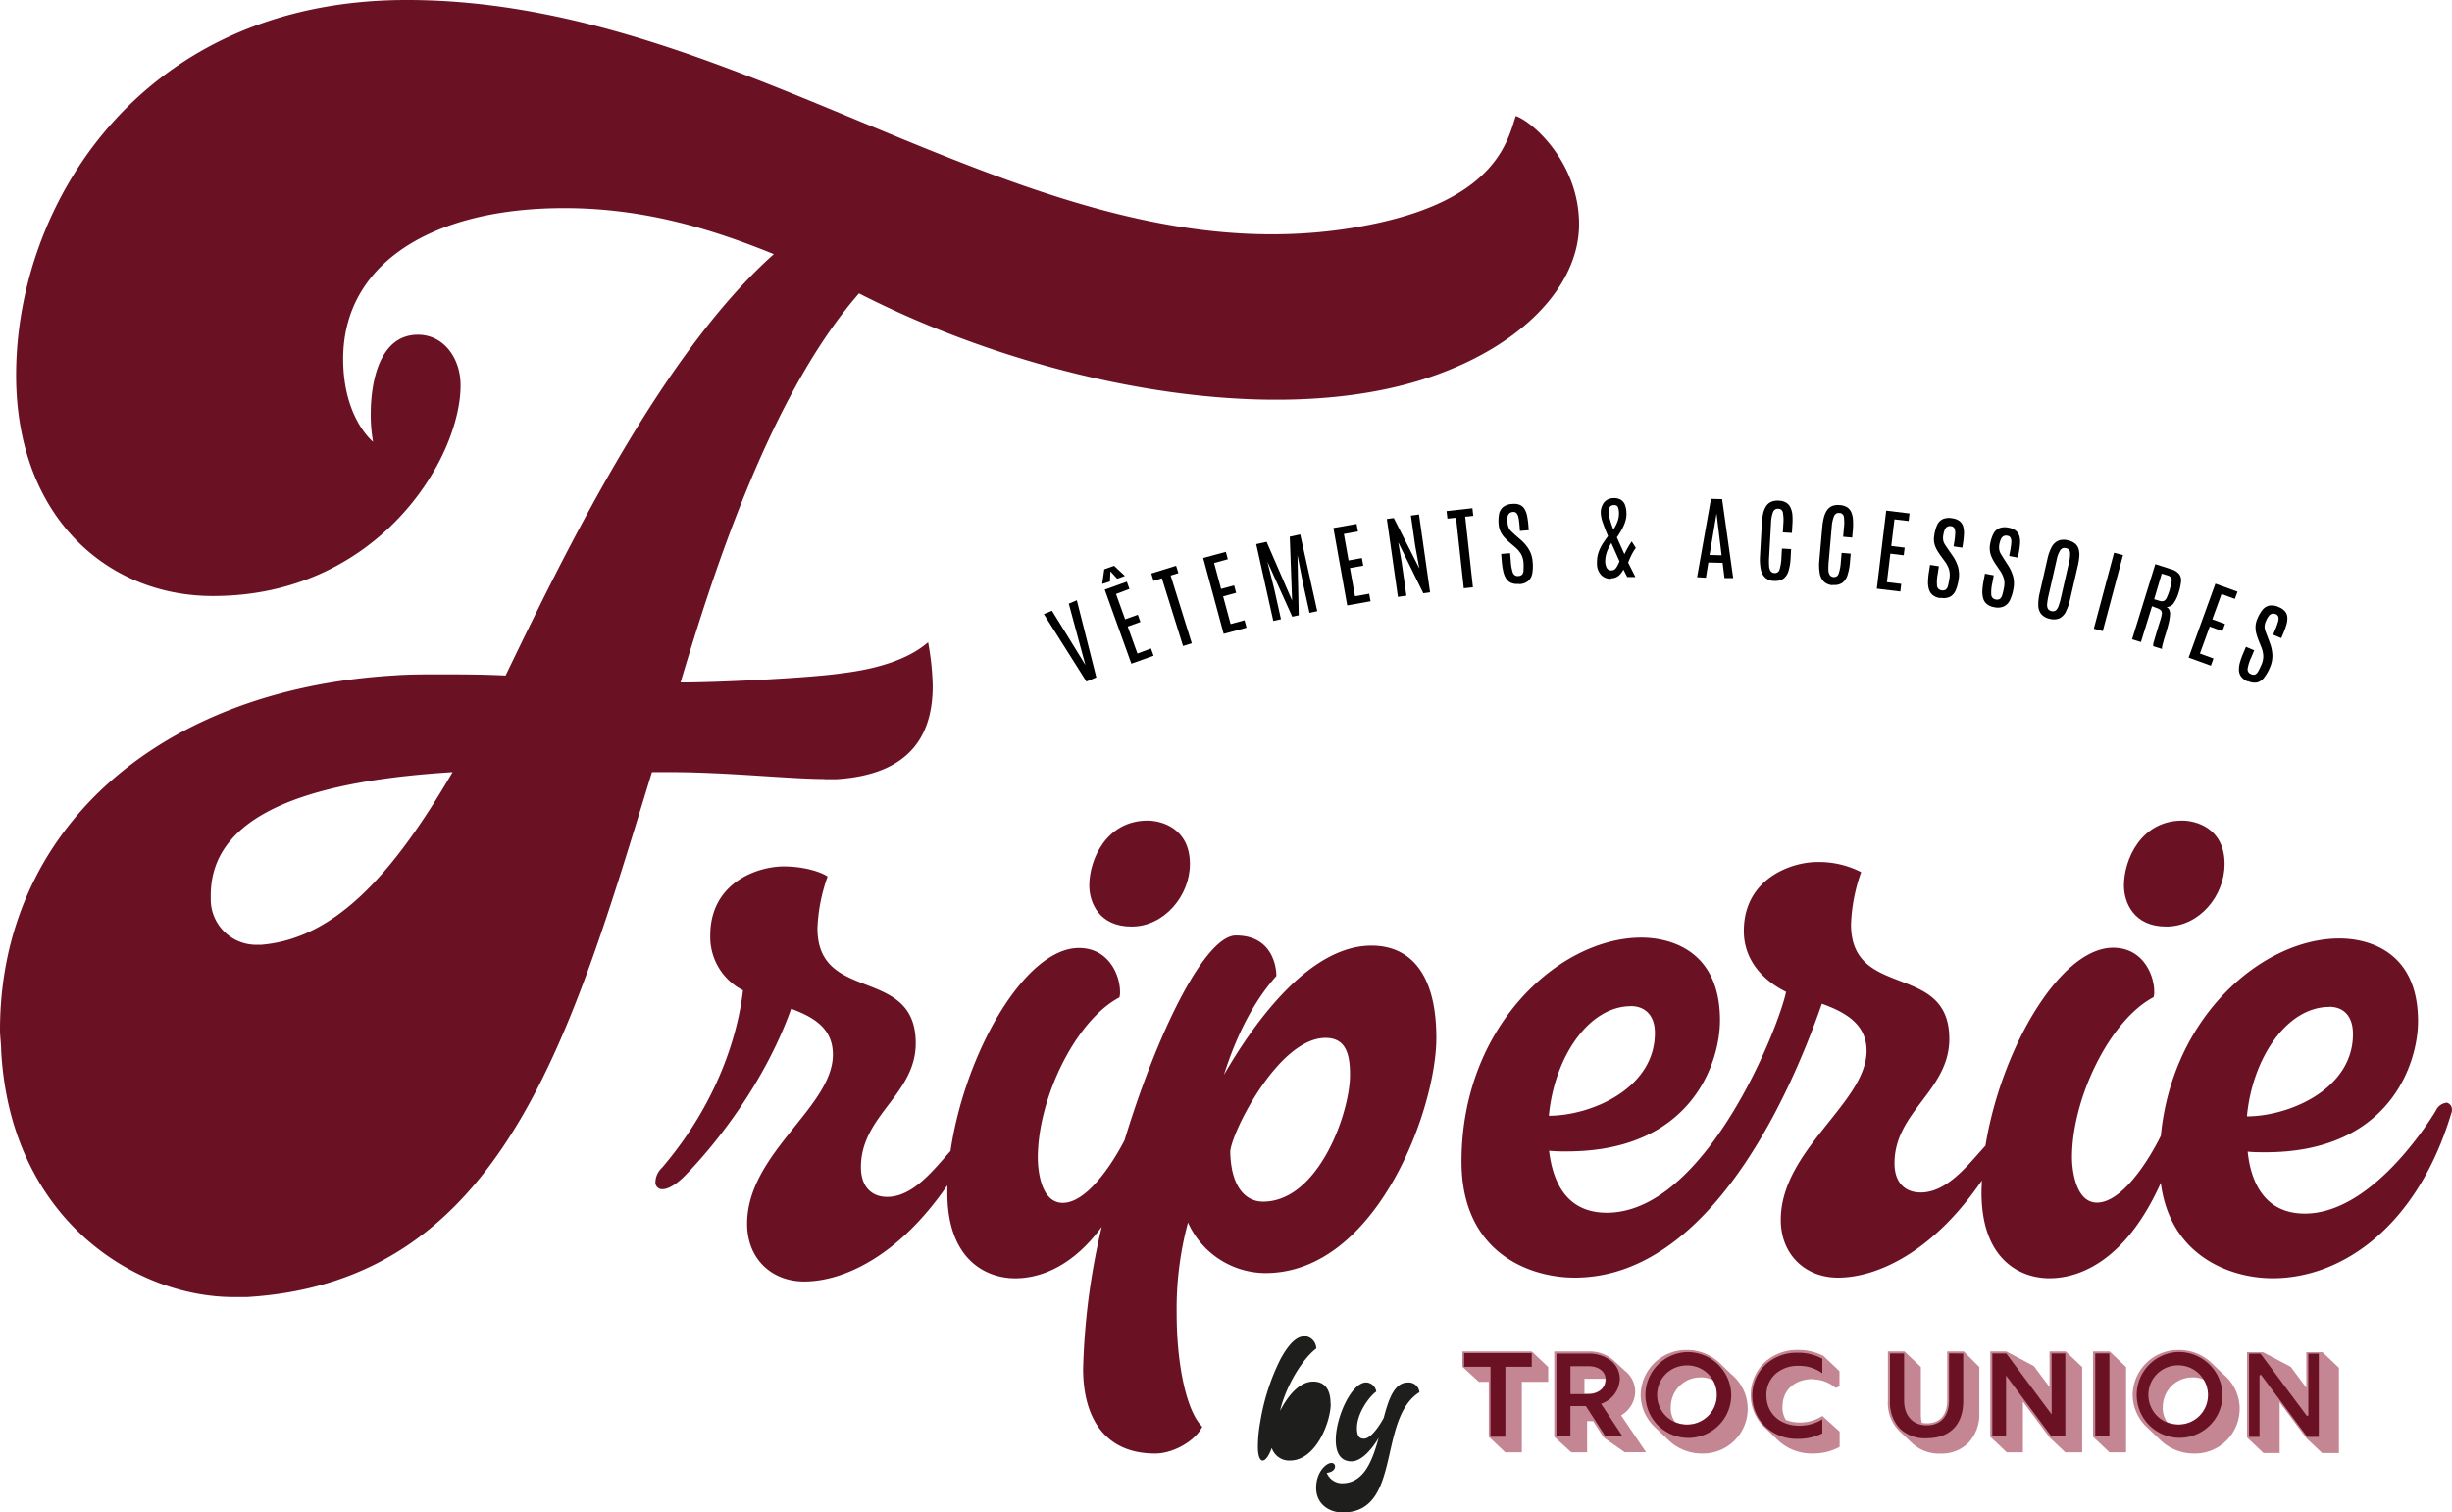 <svg xmlns="http://www.w3.org/2000/svg" viewBox="0 0 484.46 298.91"><defs><style>.cls-1{fill:#1e1e1c;}.cls-2{fill:#c48693;}.cls-3{fill:#6a1223;}</style></defs><title>Friperie</title><g id="Calque_2" data-name="Calque 2"><g id="Calque_1-2" data-name="Calque 1"><polygon points="214.65 134.69 206.24 121.37 207.84 120.7 211.34 126.36 214.4 131.35 214.43 131.34 212.9 125.71 211.17 119.3 212.76 118.63 216.61 133.87 214.65 134.69"></polygon><path d="M217.77,115.4l.41-2.89,1.93-.69,2.14,2-1.52.55-1.33-1.45-.1,2Zm5.76,15.76-5.26-14.63,4.37-1.57.51,1.43-2.65,1,1.8,5,2.51-.9.51,1.43-2.51.9,1.92,5.34,2.68-1,.51,1.43Z"></path><polygon points="233.74 127.67 229.56 114.28 227.92 114.79 227.47 113.34 232.37 111.81 232.82 113.26 231.29 113.74 235.47 127.13 233.74 127.67"></polygon><polygon points="241.77 125.27 237.72 110.27 242.2 109.06 242.59 110.52 239.88 111.26 241.26 116.39 243.84 115.69 244.23 117.16 241.66 117.86 243.14 123.33 245.89 122.58 246.29 124.05 241.77 125.27"></polygon><polygon points="251.57 122.71 248.2 107.54 250.25 107.08 255.29 118.69 254.83 106.07 256.89 105.61 260.26 120.78 258.73 121.12 257.46 115.38 256.35 109.68 256.6 121.6 255.32 121.88 250.41 111 251.81 116.64 253.09 122.38 251.57 122.71"></polygon><polygon points="266.18 119.65 263.45 104.35 268.03 103.54 268.3 105.03 265.52 105.53 266.45 110.76 269.08 110.29 269.35 111.79 266.72 112.26 267.72 117.84 270.52 117.34 270.79 118.83 266.18 119.65"></polygon><polygon points="276.2 117.96 274.01 102.57 275.38 102.38 280.43 112.34 279.62 107.92 278.76 101.9 280.36 101.67 282.55 117.06 281.22 117.25 276.26 107.17 276.92 111.04 277.87 117.72 276.2 117.96"></polygon><polygon points="289.21 116.26 287.68 102.32 285.98 102.5 285.81 101 290.92 100.44 291.08 101.95 289.49 102.12 291.02 116.06 289.21 116.26"></polygon><path d="M300.1,115.39a3.06,3.06,0,0,1-1.56-.21,2.26,2.26,0,0,1-1-.89,4.69,4.69,0,0,1-.55-1.44,13.59,13.59,0,0,1-.27-1.87l-.12-1.51,1.77-.14.13,1.58a8.2,8.2,0,0,0,.42,2.31,1,1,0,0,0,1.06.62,1.08,1.08,0,0,0,.77-.31,1.36,1.36,0,0,0,.26-.83,12.32,12.32,0,0,0,0-1.47,4,4,0,0,0-.51-1.76,5.41,5.41,0,0,0-1.17-1.35l-1.09-.93a12.69,12.69,0,0,1-.94-.91,5,5,0,0,1-.8-1.15,4.07,4.07,0,0,1-.4-1.53,7.38,7.38,0,0,1,.08-2,2.39,2.39,0,0,1,.79-1.39,3.16,3.16,0,0,1,1.81-.62,3,3,0,0,1,1.54.2,2.07,2.07,0,0,1,.93.86,4.5,4.5,0,0,1,.49,1.4,16.68,16.68,0,0,1,.24,1.82l.07.92-1.74.14-.08-1a13.8,13.8,0,0,0-.2-1.57,2.05,2.05,0,0,0-.38-.92.82.82,0,0,0-.74-.26,1.14,1.14,0,0,0-.7.27,1.22,1.22,0,0,0-.35.7,4.47,4.47,0,0,0,0,1.16,2.94,2.94,0,0,0,.23,1,2.39,2.39,0,0,0,.51.71l.81.75,1.15,1a7.79,7.79,0,0,1,1.53,1.84,5.61,5.61,0,0,1,.73,2.46,8.57,8.57,0,0,1-.07,2.23,2.59,2.59,0,0,1-.78,1.49,3,3,0,0,1-1.8.65"></path><path d="M318.3,114.39a2.6,2.6,0,0,1-1.92-.73,3.22,3.22,0,0,1-.85-2.35,6,6,0,0,1,.28-2.07,7.84,7.84,0,0,1,.82-1.74q.51-.81,1.08-1.55-.59-1.39-1-2.56a6.7,6.7,0,0,1-.42-1.8,3.33,3.33,0,0,1,.64-2.31,2.4,2.4,0,0,1,1.86-.84,2.56,2.56,0,0,1,1.46.33,2,2,0,0,1,.81,1,5.08,5.08,0,0,1,.29,1.67,4.91,4.91,0,0,1-.25,1.69,8.78,8.78,0,0,1-.71,1.6q-.44.77-.93,1.47l1.49,3.33q.28-.61.64-1.25a12.4,12.4,0,0,1,.81-1.27l.8,1.27a9.4,9.4,0,0,0-.86,1.42q-.36.74-.65,1.48l1.43,2.86-1.61,0-.76-1.48a5.14,5.14,0,0,1-.6.89,2.43,2.43,0,0,1-.78.61,2.64,2.64,0,0,1-1.11.24m.2-1.58a.93.93,0,0,0,.61-.23,2.22,2.22,0,0,0,.46-.61q.21-.39.45-.93l-1.61-3.63a9.21,9.21,0,0,0-.61,1.09,6.71,6.71,0,0,0-.42,1.15,5.22,5.22,0,0,0-.18,1.19,2.92,2.92,0,0,0,.28,1.46,1,1,0,0,0,1,.51m.33-8.08a7.06,7.06,0,0,0,.81-1.55,4.45,4.45,0,0,0,.29-1.69,3,3,0,0,0-.22-1.22.78.78,0,0,0-.8-.36,1,1,0,0,0-.6.18.88.88,0,0,0-.29.42,2,2,0,0,0-.09.54c0,.19,0,.37,0,.53a5.81,5.81,0,0,0,.26,1.3q.25.87.63,1.85"></path><path d="M335.31,114.07l2.74-15.48,2.2.05,2.19,15.6-1.72,0-.37-3-2.82-.07-.48,3Zm2.46-4.39,2.38.06-1-8.24h0Z"></path><path d="M350.53,114.81a2.74,2.74,0,0,1-1.77-.65,3.07,3.07,0,0,1-.87-1.67,10,10,0,0,1-.15-2.61l.36-6.46a12.24,12.24,0,0,1,.24-1.87,4.5,4.5,0,0,1,.56-1.45,2.4,2.4,0,0,1,1-.91,3.2,3.2,0,0,1,1.58-.25,3,3,0,0,1,1.46.41,2.23,2.23,0,0,1,.84,1,4.28,4.28,0,0,1,.36,1.44,12.52,12.52,0,0,1,0,1.81l-.1,1.72-1.79-.1.1-1.73a8.37,8.37,0,0,0-.09-2.18.89.89,0,0,0-.89-.77,1,1,0,0,0-1.07.68,6.74,6.74,0,0,0-.38,2.12l-.38,6.72a14,14,0,0,0,0,1.83,2,2,0,0,0,.31,1,1,1,0,0,0,.75.36.94.94,0,0,0,1-.69,9.09,9.09,0,0,0,.37-2.42l.1-1.72,1.81.1-.09,1.7a10.78,10.78,0,0,1-.41,2.59,2.93,2.93,0,0,1-1,1.54,2.78,2.78,0,0,1-1.85.44"></path><path d="M362.1,115.65a2.75,2.75,0,0,1-1.75-.71,3.07,3.07,0,0,1-.82-1.7,10,10,0,0,1-.06-2.61l.57-6.45a12.25,12.25,0,0,1,.3-1.86,4.5,4.5,0,0,1,.6-1.43,2.39,2.39,0,0,1,1-.87,3.18,3.18,0,0,1,1.59-.2,3,3,0,0,1,1.45.45,2.24,2.24,0,0,1,.81,1,4.31,4.31,0,0,1,.31,1.45,12.6,12.6,0,0,1,0,1.81l-.15,1.71-1.79-.16.15-1.72a8.4,8.4,0,0,0,0-2.18.89.89,0,0,0-.86-.8,1,1,0,0,0-1.09.64,6.74,6.74,0,0,0-.45,2.11l-.59,6.7a14,14,0,0,0-.07,1.83,2,2,0,0,0,.28,1,1,1,0,0,0,.74.38.94.94,0,0,0,1-.65,9.15,9.15,0,0,0,.44-2.41l.15-1.72,1.8.16-.15,1.7a10.82,10.82,0,0,1-.5,2.58,2.93,2.93,0,0,1-1.06,1.51,2.78,2.78,0,0,1-1.86.38"></path><polygon points="370.81 116.34 372.67 100.91 377.28 101.47 377.1 102.97 374.3 102.64 373.67 107.91 376.32 108.23 376.13 109.74 373.49 109.42 372.81 115.05 375.64 115.39 375.46 116.9 370.81 116.34"></polygon><path d="M383.36,118.2a3,3,0,0,1-1.47-.57,2.27,2.27,0,0,1-.75-1.09,4.71,4.71,0,0,1-.21-1.53,13.62,13.62,0,0,1,.17-1.88l.23-1.49,1.75.27-.24,1.56a8.18,8.18,0,0,0-.12,2.34,1,1,0,0,0,.89.85,1.08,1.08,0,0,0,.82-.13,1.36,1.36,0,0,0,.44-.75,12,12,0,0,0,.29-1.44,4,4,0,0,0-.09-1.83,5.39,5.39,0,0,0-.83-1.58l-.85-1.16a12.5,12.5,0,0,1-.71-1.1,5,5,0,0,1-.51-1.31,4.08,4.08,0,0,1,0-1.58,7.34,7.34,0,0,1,.55-2,2.38,2.38,0,0,1,1.09-1.17,3.16,3.16,0,0,1,1.9-.18,3,3,0,0,1,1.45.55,2.07,2.07,0,0,1,.71,1.05,4.49,4.49,0,0,1,.16,1.47,16.59,16.59,0,0,1-.18,1.83l-.14.91-1.73-.26.16-1a13.74,13.74,0,0,0,.16-1.57,2.05,2.05,0,0,0-.16-1,.82.82,0,0,0-.66-.42,1.13,1.13,0,0,0-.74.1,1.23,1.23,0,0,0-.5.6,4.48,4.48,0,0,0-.3,1.13,2.94,2.94,0,0,0,0,1,2.36,2.36,0,0,0,.34.81q.25.39.61.91l.88,1.27a7.84,7.84,0,0,1,1.06,2.14,5.62,5.62,0,0,1,.15,2.56,8.56,8.56,0,0,1-.58,2.15,2.59,2.59,0,0,1-1.1,1.27,3,3,0,0,1-1.9.21"></path><path d="M394,120a3.06,3.06,0,0,1-1.45-.62,2.27,2.27,0,0,1-.72-1.12,4.73,4.73,0,0,1-.16-1.54,13.59,13.59,0,0,1,.23-1.87l.28-1.48,1.74.33-.29,1.55a8.2,8.2,0,0,0-.2,2.34,1,1,0,0,0,.86.88,1.08,1.08,0,0,0,.82-.1,1.36,1.36,0,0,0,.47-.73,12,12,0,0,0,.34-1.43,4,4,0,0,0,0-1.83,5.37,5.37,0,0,0-.77-1.61l-.81-1.19a12.12,12.12,0,0,1-.67-1.13,4.93,4.93,0,0,1-.47-1.32,4.06,4.06,0,0,1,0-1.58,7.37,7.37,0,0,1,.62-2,2.38,2.38,0,0,1,1.13-1.14,3.15,3.15,0,0,1,1.91-.12,3,3,0,0,1,1.43.6A2.07,2.07,0,0,1,399,106a4.53,4.53,0,0,1,.11,1.48,16.76,16.76,0,0,1-.25,1.82l-.17.9-1.72-.32.19-1a13.67,13.67,0,0,0,.22-1.56,2,2,0,0,0-.12-1,.83.83,0,0,0-.65-.44,1.14,1.14,0,0,0-.75.08,1.22,1.22,0,0,0-.52.58,4.45,4.45,0,0,0-.33,1.11,3,3,0,0,0,0,1,2.35,2.35,0,0,0,.31.82q.24.39.58.94l.83,1.3a7.79,7.79,0,0,1,1,2.17,5.61,5.61,0,0,1,.06,2.57,8.56,8.56,0,0,1-.66,2.13,2.6,2.6,0,0,1-1.15,1.24A3,3,0,0,1,394,120"></path><path d="M405,122.3a3,3,0,0,1-1.68-.91,2.81,2.81,0,0,1-.6-1.72,9.89,9.89,0,0,1,.3-2.59l1.52-6.68a9,9,0,0,1,.78-2.21,2.85,2.85,0,0,1,1.26-1.29,3,3,0,0,1,2-.11,3.25,3.25,0,0,1,1.42.65,2.21,2.21,0,0,1,.69,1.07,4.13,4.13,0,0,1,.13,1.46,12.33,12.33,0,0,1-.28,1.8L409,118.45a10.16,10.16,0,0,1-.85,2.46,2.79,2.79,0,0,1-1.27,1.3,3,3,0,0,1-1.9.09m.35-1.53a1,1,0,0,0,.81-.11,1.8,1.8,0,0,0,.57-.85,13.15,13.15,0,0,0,.5-1.74l1.55-6.8a7.12,7.12,0,0,0,.24-2.06.92.92,0,0,0-.79-.87,1,1,0,0,0-1.16.42,5.87,5.87,0,0,0-.72,1.95l-1.55,6.81a13.12,13.12,0,0,0-.31,1.79,1.73,1.73,0,0,0,.15,1,1,1,0,0,0,.71.46"></path><rect x="408.79" y="116.06" width="15.54" height="1.83" transform="translate(196.29 489.38) rotate(-75.08)"></rect><path d="M421.25,126.34l4.59-14.85,3.11,1a3.1,3.1,0,0,1,1.62,1,2.08,2.08,0,0,1,.35,1.49,11.2,11.2,0,0,1-.48,2.17,7.25,7.25,0,0,1-1,2.1,1.63,1.63,0,0,1-1.4.71,1.22,1.22,0,0,1,.56.55,2,2,0,0,1,.15,1,9.41,9.41,0,0,1-.27,1.65q-.24,1-.71,2.51l-.13.41c-.06.18-.11.38-.17.59l-.17.64q-.08.32-.13.57a1.56,1.56,0,0,0,0,.37l-1.74-.54a1.41,1.41,0,0,1,0-.36c0-.18.09-.42.17-.71s.18-.63.29-1,.25-.84.4-1.34l.5-1.61a9,9,0,0,0,.33-1.31.89.89,0,0,0-.15-.72,1.88,1.88,0,0,0-.78-.47l-1-.38L423,126.88Zm4.36-7.92,1.11.34a1.28,1.28,0,0,0,.8,0,1.2,1.2,0,0,0,.58-.65,12.19,12.19,0,0,0,.62-1.68l0-.1a9.06,9.06,0,0,0,.35-1.46,1,1,0,0,0-.14-.76,1.47,1.47,0,0,0-.72-.41l-1.1-.34Z"></path><polygon points="432.42 129.96 437.71 115.35 442.08 116.93 441.56 118.36 438.92 117.4 437.1 122.4 439.61 123.31 439.09 124.73 436.59 123.83 434.65 129.16 437.33 130.13 436.82 131.56 432.42 129.96"></polygon><path d="M444.11,134.68a3.07,3.07,0,0,1-1.28-.91,2.28,2.28,0,0,1-.46-1.24,4.71,4.71,0,0,1,.17-1.53,13.68,13.68,0,0,1,.62-1.78l.59-1.39,1.63.69-.61,1.46a8.18,8.18,0,0,0-.7,2.24,1,1,0,0,0,.66,1,1.08,1.08,0,0,0,.83.08,1.35,1.35,0,0,0,.61-.62,12.16,12.16,0,0,0,.64-1.32,4.06,4.06,0,0,0,.36-1.79,5.39,5.39,0,0,0-.41-1.74l-.54-1.33a12.43,12.43,0,0,1-.41-1.24,4.94,4.94,0,0,1-.17-1.39,4.08,4.08,0,0,1,.35-1.54,7.39,7.39,0,0,1,1-1.77,2.38,2.38,0,0,1,1.35-.87,3.15,3.15,0,0,1,1.89.29,3,3,0,0,1,1.27.89,2.08,2.08,0,0,1,.43,1.19,4.53,4.53,0,0,1-.21,1.47,16.32,16.32,0,0,1-.63,1.73l-.36.85-1.61-.68.41-1a13.63,13.63,0,0,0,.54-1.48,2,2,0,0,0,.09-1,.82.82,0,0,0-.53-.57,1.13,1.13,0,0,0-.75-.08,1.22,1.22,0,0,0-.63.46,4.48,4.48,0,0,0-.56,1,2.94,2.94,0,0,0-.26,1,2.36,2.36,0,0,0,.13.86q.15.44.37,1l.54,1.44a7.8,7.8,0,0,1,.5,2.34,5.6,5.6,0,0,1-.49,2.52,8.54,8.54,0,0,1-1.1,1.94,2.59,2.59,0,0,1-1.38,1,3,3,0,0,1-1.89-.26"></path><path class="cls-1" d="M262.92,277.46c0,3.42-2.83,11.19-8.09,11.19a3.63,3.63,0,0,1-3.56-2.49c-.62,1.7-1.27,2.49-1.81,2.49s-.93-.93-.93-2.74A27.45,27.45,0,0,1,249,281a42.82,42.82,0,0,1,4-12.41c2.09-3.84,3.65-4.49,4.75-4.49.11,0,.2,0,.31,0a2.48,2.48,0,0,1,2,2.35v.06c-2.77,2.06-6.08,7.6-7.15,12.33,1.21-2.35,3.51-5.8,6.56-5.8,2,0,3.42,1.22,3.42,4.35"></path><path class="cls-1" d="M280.45,275.14c-8.37,5.32-3.36,23.77-15.18,23.77-2.71,0-5.23-1.7-5.23-4.86s2-4.92,3-4.92a.67.67,0,0,1,.73.68c0,1.07-1.47,1.27-1.64,1.27a3.29,3.29,0,0,0,3,2.06c4.35,0,6-4.38,7.27-9-1.47,2.49-3.48,4.67-5.4,4.67-1.61,0-3.08-1-3.08-4.21,0-4.61,3.14-11.39,6-11.39a2.11,2.11,0,0,1,2,1.81c-1.3.88-3.82,4.21-3.82,7.24,0,1.75.62,2.06,1.39,2.06,1.7,0,3.79-3.87,3.9-4.1,1-3.82,2.12-7,4.78-7a2.15,2.15,0,0,1,2.29,2"></path><polygon class="cls-2" points="302.64 267.09 288.93 267.09 288.93 270.1 292.19 273.09 294.15 273.09 294.15 283.94 297.4 287.02 300.68 287.02 300.68 273.09 305.89 273.09 305.89 270.17 302.64 267.09"></polygon><path class="cls-2" d="M320.3,279.72a5.56,5.56,0,0,0,2.78-4.66,5.26,5.26,0,0,0-2.06-4.17l-2.33-2.14a7.06,7.06,0,0,0-4.88-1.66h-6.73v16.85l3.37,3.08h3.13v-6.16h1.2l2.06,3.22L321,287h4.22Zm-7.25-7.23h3.61l.52,0v.14c0,1.69-1.4,2.83-3.47,2.83h-.66Z"></path><path class="cls-2" d="M342.16,271.67l-2.45-2.35a9.29,9.29,0,0,0-6.38-2.52,9,9,0,0,0-9.17,8.86,8.84,8.84,0,0,0,2.86,6.44l2.44,2.32a9.53,9.53,0,0,0,6.79,2.84,8.84,8.84,0,0,0,5.92-15.59M331,281.07a4.52,4.52,0,0,1-.89-3,5.85,5.85,0,0,1,5.9-5.86,4.66,4.66,0,0,1,2.54.66,6,6,0,0,1,.69,2.78,5.86,5.86,0,0,1-5.9,5.88,6,6,0,0,1-2.33-.47"></path><path class="cls-2" d="M358.12,272.6a7,7,0,0,1,4.37,1.53l.18.16.77-.3v-3l-3.14-3,0,0a10.75,10.75,0,0,0-5.11-1.2,9.52,9.52,0,0,0-6.63,2.53,8.92,8.92,0,0,0,.2,12.9l2.42,2.3h0a9.59,9.59,0,0,0,6.87,2.73,10.83,10.83,0,0,0,5.23-1.2l.19-.12v-3l-3.41-3.1-.25.15a8,8,0,0,1-4.19,1.15,7.31,7.31,0,0,1-2.77-.51,4.54,4.54,0,0,1-.67-2.63c0-3.25,2.4-5.44,6-5.44"></path><path class="cls-2" d="M388,267.08h-3.28v9.68c0,2.88-1.45,4.53-4,4.53a5.34,5.34,0,0,1-1-.09,6.68,6.68,0,0,1-.2-1.68v-9.36l-3.25-3.08H373v9.78a7.83,7.83,0,0,0,2.23,5.93l2.47,2.33a7.74,7.74,0,0,0,5.74,2.15,7.43,7.43,0,0,0,5.54-2.2,8.17,8.17,0,0,0,2.09-5.79v-9.11Z"></path><polygon class="cls-2" points="408.14 267.09 404.94 267.09 404.94 274.12 401.85 269.98 396.4 267.09 393.23 267.09 393.23 283.94 396.48 287.02 399.68 287.02 399.68 276.98 404.95 284.08 408.05 287.02 411.39 287.02 411.39 270.17 408.14 267.09"></polygon><polygon class="cls-2" points="416.82 267.09 413.53 267.09 413.53 283.94 416.78 287.02 420.06 287.02 420.06 270.17 416.82 267.09"></polygon><path class="cls-2" d="M439.36,271.67l-2.45-2.35a9.29,9.29,0,0,0-6.38-2.52,9,9,0,0,0-9.17,8.86,8.84,8.84,0,0,0,2.86,6.44l2.44,2.32a9.53,9.53,0,0,0,6.79,2.84,8.84,8.84,0,0,0,5.92-15.59m-11.16,9.4a4.52,4.52,0,0,1-.89-3,5.85,5.85,0,0,1,5.9-5.86,4.66,4.66,0,0,1,2.54.66,6,6,0,0,1,.69,2.78,5.86,5.86,0,0,1-5.9,5.88,6,6,0,0,1-2.33-.47"></path><polygon class="cls-2" points="458.88 267.24 455.67 267.24 455.68 274.26 452.59 270.12 447.14 267.24 443.96 267.24 443.96 284.08 447.21 287.16 450.41 287.16 450.41 277.12 455.69 284.22 458.79 287.16 462.12 287.16 462.12 270.32 458.88 267.24"></polygon><polygon class="cls-3" points="456.07 267.52 456.07 268.24 456.07 268.24 456.08 279.73 455.78 279.82 446.62 267.52 444.36 267.52 444.36 268.24 444.36 283.25 444.36 283.97 446.43 283.97 446.43 283.25 446.43 271.8 446.73 271.71 455.85 283.97 458.14 283.97 458.14 283.25 458.14 268.24 458.14 267.52 456.07 267.52"></polygon><path class="cls-3" d="M333.3,267.22a8.48,8.48,0,1,0,8.76,8.46,8.62,8.62,0,0,0-8.76-8.46m5.91,8.46a5.83,5.83,0,0,1-1.72,4.16,5.9,5.9,0,0,1-4.19,1.71,5.87,5.87,0,0,1-4.19-10,5.91,5.91,0,0,1,4.19-1.7,5.82,5.82,0,0,1,5.91,5.85"></path><path class="cls-3" d="M316.34,277.43a5.39,5.39,0,0,0,3.7-4.88,4.53,4.53,0,0,0-1.84-3.7,7.16,7.16,0,0,0-4.36-1.34h-6.32v16.38h2.76v-6h3.05l3.88,6h3.38ZM310.29,270h3.5c2.09,0,3.45,1.06,3.45,2.69s-1.4,2.83-3.48,2.83h-3.47Z"></path><polygon class="cls-3" points="289.27 267.41 289.27 270.12 294.49 270.12 294.49 283.94 297.43 283.94 297.43 270.12 302.64 270.12 302.64 267.41 289.27 267.41"></polygon><path class="cls-3" d="M350.75,271.56a6.68,6.68,0,0,1,4.62-1.63,7.81,7.81,0,0,1,4.17,1.12l.51.34v-2.86l-.16-.09a10.12,10.12,0,0,0-4.8-1.1,9.09,9.09,0,0,0-6.34,2.42,8.53,8.53,0,0,0,0,12.15,9,9,0,0,0,6.29,2.45,10.79,10.79,0,0,0,4.85-1l.16-.09v-2.76l-.48.26a8.64,8.64,0,0,1-4.05,1c-3.84,0-6.52-2.45-6.52-6a5.54,5.54,0,0,1,1.76-4.2"></path><polygon class="cls-3" points="405.36 279.53 396.39 267.48 393.64 267.48 393.64 283.86 396.35 283.86 396.35 271.85 405.29 283.86 408.06 283.86 408.06 267.48 405.35 267.48 405.36 279.53"></polygon><rect class="cls-3" x="413.97" y="267.48" width="2.8" height="16.38"></rect><path class="cls-3" d="M430.36,267.2a8.48,8.48,0,1,0,8.76,8.46,8.62,8.62,0,0,0-8.76-8.46m4.19,12.63a5.9,5.9,0,0,1-4.19,1.71,5.87,5.87,0,0,1-4.19-10,5.91,5.91,0,0,1,4.19-1.71,5.87,5.87,0,0,1,4.19,10"></path><path class="cls-3" d="M385.09,267.47v9.29c0,3.08-1.64,4.93-4.39,4.93s-4.49-1.87-4.49-4.89v-9.32h-2.79v9.38a7.59,7.59,0,0,0,1.85,5.38,7.14,7.14,0,0,0,5.39,2c4.59,0,7.23-2.68,7.23-7.36v-9.38Z"></path><path class="cls-3" d="M215.22,175c0,3.3,1.88,8.12,8.35,8.12s11.53-6.12,11.53-12.36c0-7.18-5.77-8.59-8.35-8.59-8.12,0-11.53,7.65-11.53,12.83"></path><path class="cls-3" d="M271,186.88c-12.24,0-23.07,14.95-29.18,25.54,2.35-7.41,5.65-14.24,10.36-19.54v-.12c0-.71-.24-7.88-8-7.88-6,0-15.36,18.65-22,40.46-2.84,5.5-7.72,12.38-12.19,12.38s-4.94-6.83-4.94-8.94c0-11.65,7.41-27.07,16.12-31.66a3.61,3.61,0,0,0,.12-1.18c0-3.06-2.12-8.59-8.12-8.59-10.69,0-22.54,20.82-25.37,40.12-3.23,3.57-7.33,9.07-12.52,9.07-2.94,0-5.18-1.88-5.18-5.88,0-10.24,10.83-14.36,10.83-24.48,0-15.42-19.42-7.77-19.42-22.71a34.09,34.09,0,0,1,2-10.24c-.94-.71-4.24-2-8.71-2-4.94,0-14.47,3.06-14.47,13.65a11.81,11.81,0,0,0,6.47,10.83c-.71,6.24-3.65,20.59-16,35.07a4.07,4.07,0,0,0-1.3,2.71,1.34,1.34,0,0,0,1.41,1.53c.94,0,2.47-.71,4.35-2.59,6.24-6.35,15.89-18.59,21.06-33.07,4.47,1.65,8.24,3.88,8.24,9.06,0,10.35-16.95,19.53-16.95,33.42,0,6.94,4.83,11.42,11.3,11.42,7.54,0,18.53-4.81,28.26-19,0,.48,0,1,0,1.43,0,13.41,7.77,16.94,13.42,16.94,4.91,0,11.33-2.31,17.09-10.18A135.92,135.92,0,0,0,214,270.55c0,8.82,3.65,16.71,14.24,16.71,3.65,0,8-2.59,9.3-5.3-3.06-2.94-5.06-12.12-5.06-22.36a65.66,65.66,0,0,1,2.24-18,16.86,16.86,0,0,0,15.3,10c21.89,0,33.77-32.36,33.77-46.48,0-13.18-5.53-18.24-12.83-18.24m-21.42,50.6c-3.06,0-6.24-2.35-6.47-9.65v-.12c0-3.41,9.41-22.59,18.83-22.59,4.12,0,4.83,3.41,4.83,7.3,0,7.53-6.24,25.06-17.18,25.06"></path><path class="cls-3" d="M428,183.12c6.59,0,11.53-6.12,11.53-12.36,0-7.18-5.77-8.59-8.36-8.59-8.12,0-11.53,7.65-11.53,12.83,0,3.3,1.88,8.12,8.36,8.12"></path><path class="cls-3" d="M483.28,217.95a2.59,2.59,0,0,0-2,1.53c-2.71,4.47-13.53,20.36-25.89,20.36-8.12,0-10.71-6.47-11.3-12.24,1.18.12,2.35.12,3.53.12,24.6,0,30.13-17.65,30.13-25.89,0-14.47-10.71-16.36-15.53-16.36-15.05,0-33,15.19-35.29,39-2.77,5.61-7.91,13.2-12.61,13.2-4.35,0-4.94-6.82-4.94-8.94,0-11.65,7.41-27.07,16.12-31.66a3.62,3.62,0,0,0,.12-1.18c0-3.06-2.12-8.59-8.12-8.59-10.5,0-22.13,20.1-25.22,39.12-3.27,3.55-7.46,9.25-12.79,9.25-2.94,0-5.18-1.77-5.18-5.77,0-10.24,10.83-14.36,10.83-24.59,0-15.3-19.42-7.65-19.42-22.6a34.11,34.11,0,0,1,2-10.35,18.29,18.29,0,0,0-8.71-2c-4.94,0-14.47,3.18-14.47,13.65,0,5.88,4,9.89,8.35,12-1.41,6.94-15.89,43.66-35.42,43.66-8.24,0-10.71-6.47-11.41-12.24a35.29,35.29,0,0,0,3.53.12c24.71,0,30.24-17.65,30.24-25.89,0-14.47-10.71-16.36-15.53-16.36-16.12,0-35.54,17.42-35.54,44.25,0,18.12,13.53,22.95,22.36,22.95,28.95,0,44.84-42.72,48.84-54.13,4.59,1.65,8.83,4,8.83,9.3,0,10.24-16.95,19.54-16.95,33.42,0,6.83,4.83,11.41,11.3,11.41,7.58,0,18.64-4.86,28.42-19.19,0,.79-.06,1.58-.06,2.36,0,13.42,7.77,16.95,13.42,16.95,6.38,0,15.3-3.89,22-18.84,1.91,14.75,14.09,18.84,22.1,18.84,14,0,28.71-10.59,35.3-32.6a1.49,1.49,0,0,0,.12-.71,1.32,1.32,0,0,0-1.18-1.41m-161-19.06c2.59,0,4.71,1.65,4.71,5.3,0,11.06-12.71,16.36-20.95,16.36,1.06-11.41,7.77-21.65,16.24-21.65m137.92.12c2.71,0,4.71,1.65,4.71,5.41,0,10.94-12.71,16.24-20.95,16.24C445,209.24,451.75,199,460.22,199"></path><path class="cls-3" d="M162.9,154h2.27c15.24-.91,19.11-9.33,19.11-18.43a53,53,0,0,0-.91-8.65c-3.64,3.19-9.55,5.23-17.06,6.14-6.14.91-24.12,1.82-31.85,1.82,6.83-23,18-57.1,35.26-76.9,34.43,17.63,81.67,27.31,113.15,16.43,18-6.21,29.12-18,29.12-30.09s-9.1-20.25-12.51-21.39C297.89,27.69,295.75,39,272,44.13,207,58.14,149.91-.05,80.31,0,28,0,3.18,40.21,3.18,74.11c0,27.76,17.75,43.68,38.9,43.68C74.62,117.79,91,90.71,91,76.15c0-5.46-3.41-10-8.42-10-7.51,0-9.33,9.1-9.33,15.7a30.44,30.44,0,0,0,.46,5.46c-1.59-1.36-5.91-6.37-5.91-16.38,0-18.66,17.29-29.8,43.68-29.8,15.7,0,29.12,4.09,41.41,9.1-22.75,20.25-42.09,60.75-53,83.27-4.55-.23-9.1-.23-13.2-.23-3.18,0-6.14,0-9.1.23C30.49,136.44,0,164.65,0,203.56c0,1.36.23,2.73.23,4.09,1.82,33.22,26.39,48.69,46,48.69h2.5c50.51-3,63.93-51,80.08-103.74h3.64c11.15,0,23.66,1.36,30.49,1.36M51.42,186.72h-.91a9,9,0,0,1-8.87-8.64v-1.14c0-17.06,22.07-22.75,47.78-24.34-11.15,19.11-22.75,33-38,34.13"></path></g></g></svg>